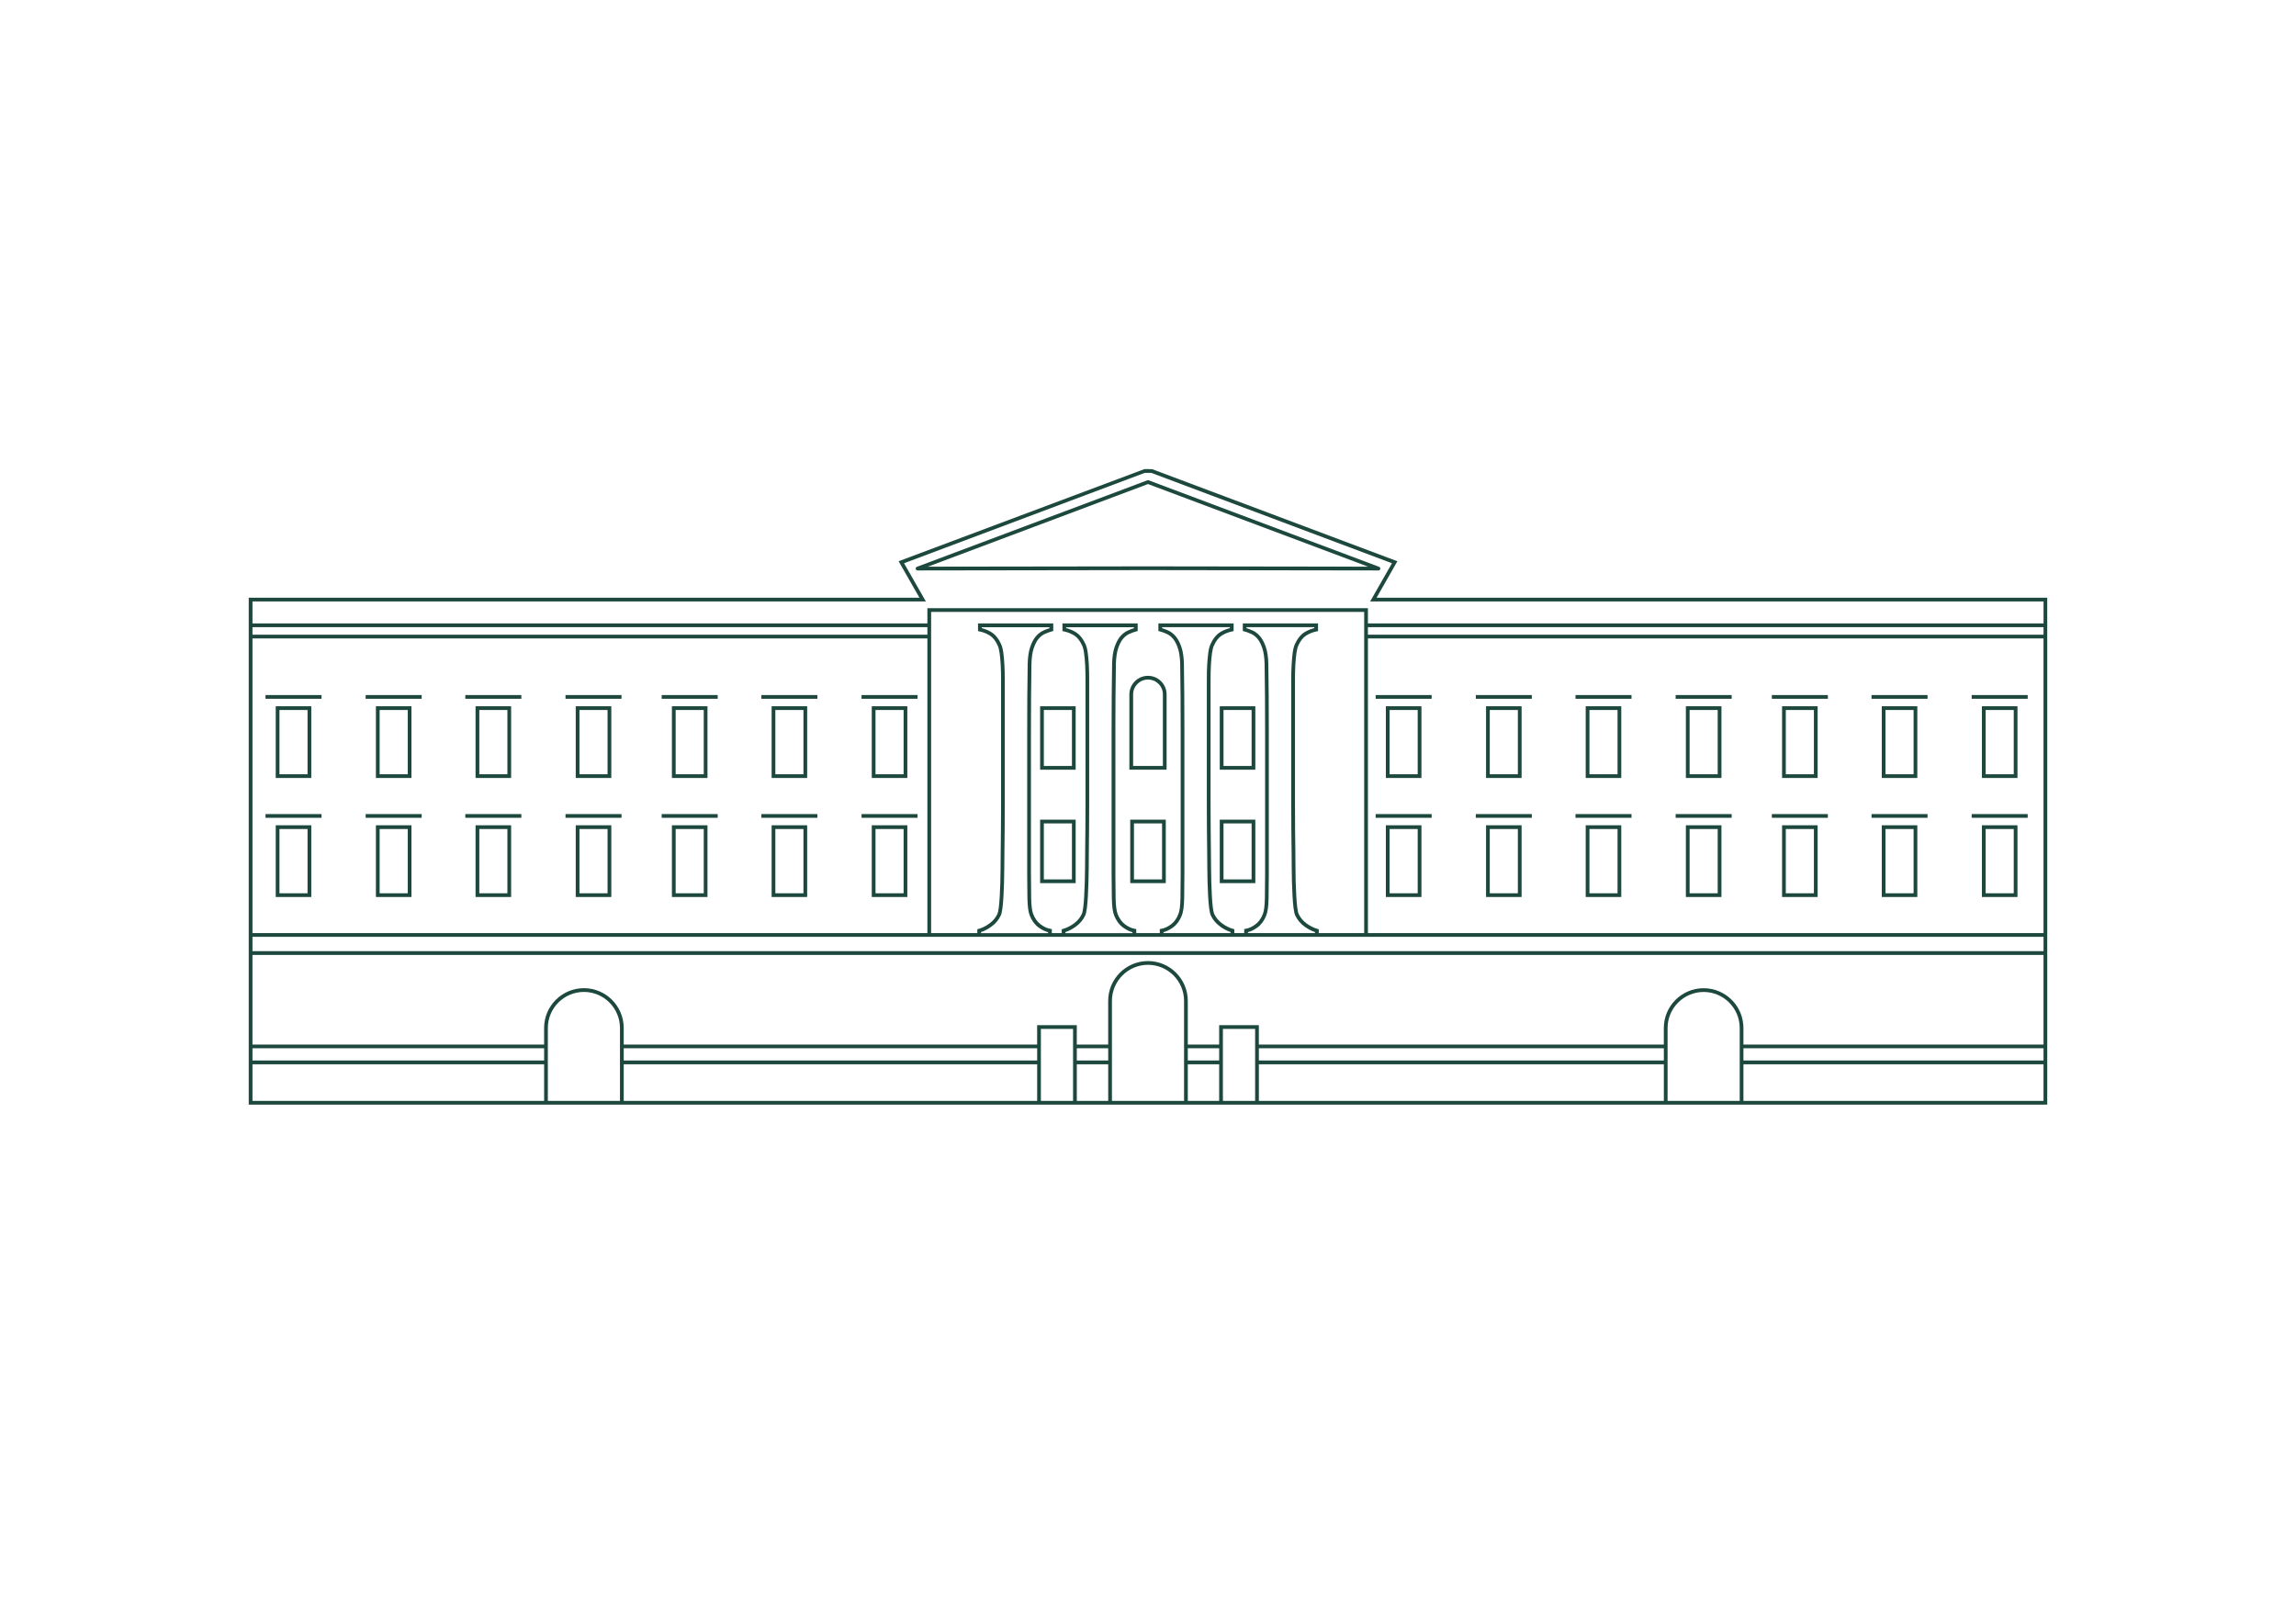 <?xml version="1.0" encoding="UTF-8"?> <svg xmlns="http://www.w3.org/2000/svg" id="Layer_1" data-name="Layer 1" viewBox="0 0 1207.91 845.85"><path d="M725.54,298.22l-121.23-45.51c-.24-.1-.47-.1-.69,0l-121.25,45.51c-.43.16-.69.63-.61,1.1.08.45.49.81.96.81l121.19-.18,121.27.18c.49,0,.88-.35.98-.81.08-.47-.18-.94-.63-1.1ZM604.01,297.98h-.1l-115.75.16,115.79-43.47,115.81,43.47-115.75-.16Z" fill="#1d483e"></path><g><path d="M747.81,409.32h-18.71v-37.74h18.71v37.74ZM731.06,407.36h14.78v-33.81h-14.78v33.81Z" fill="#1d483e"></path><rect x="723.72" y="365.69" width="29.47" height="1.96" fill="#1d483e"></rect></g><g><path d="M800.5,409.32h-18.7v-37.74h18.7v37.74ZM783.76,407.36h14.78v-33.81h-14.78v33.81Z" fill="#1d483e"></path><rect x="776.41" y="365.69" width="29.47" height="1.96" fill="#1d483e"></rect></g><g><path d="M852.94,409.32h-18.71v-37.74h18.71v37.74ZM836.2,407.36h14.78v-33.81h-14.78v33.81Z" fill="#1d483e"></path><rect x="828.86" y="365.69" width="29.47" height="1.96" fill="#1d483e"></rect></g><g><path d="M905.64,409.32h-18.71v-37.74h18.71v37.74ZM888.89,407.36h14.78v-33.81h-14.78v33.81Z" fill="#1d483e"></path><rect x="881.55" y="365.69" width="29.47" height="1.96" fill="#1d483e"></rect></g><g><path d="M956.24,409.32h-18.71v-37.74h18.71v37.74ZM939.5,407.36h14.78v-33.81h-14.78v33.81Z" fill="#1d483e"></path><rect x="932.16" y="365.69" width="29.47" height="1.96" fill="#1d483e"></rect></g><g><path d="M1008.69,409.32h-18.7v-37.74h18.7v37.74ZM991.95,407.36h14.78v-33.81h-14.78v33.81Z" fill="#1d483e"></path><rect x="984.6" y="365.69" width="29.47" height="1.96" fill="#1d483e"></rect></g><g><path d="M1061.38,409.32h-18.71v-37.74h18.71v37.74ZM1044.64,407.36h14.78v-33.81h-14.78v33.81Z" fill="#1d483e"></path><rect x="1037.29" y="365.69" width="29.47" height="1.96" fill="#1d483e"></rect></g><g><path d="M163.77,409.32h-18.71v-37.74h18.71v37.74ZM147.02,407.36h14.78v-33.81h-14.78v33.81Z" fill="#1d483e"></path><rect x="139.68" y="365.69" width="29.47" height="1.96" fill="#1d483e"></rect></g><g><path d="M216.46,409.32h-18.7v-37.74h18.7v37.74ZM199.72,407.36h14.78v-33.81h-14.78v33.81Z" fill="#1d483e"></path><rect x="192.37" y="365.69" width="29.47" height="1.96" fill="#1d483e"></rect></g><g><path d="M268.9,409.32h-18.71v-37.74h18.71v37.74ZM252.16,407.36h14.78v-33.81h-14.78v33.81Z" fill="#1d483e"></path><rect x="244.81" y="365.69" width="29.47" height="1.96" fill="#1d483e"></rect></g><g><path d="M321.6,409.32h-18.71v-37.74h18.71v37.74ZM304.85,407.36h14.78v-33.81h-14.78v33.81Z" fill="#1d483e"></path><rect x="297.51" y="365.69" width="29.47" height="1.96" fill="#1d483e"></rect></g><g><path d="M372.2,409.32h-18.71v-37.74h18.71v37.74ZM355.46,407.36h14.78v-33.81h-14.78v33.81Z" fill="#1d483e"></path><rect x="348.11" y="365.69" width="29.47" height="1.96" fill="#1d483e"></rect></g><g><path d="M424.65,409.32h-18.7v-37.74h18.7v37.74ZM407.91,407.36h14.78v-33.81h-14.78v33.81Z" fill="#1d483e"></path><rect x="400.56" y="365.69" width="29.47" height="1.96" fill="#1d483e"></rect></g><g><path d="M477.34,409.32h-18.71v-37.74h18.71v37.74ZM460.6,407.36h14.78v-33.81h-14.78v33.81Z" fill="#1d483e"></path><rect x="453.25" y="365.69" width="29.47" height="1.96" fill="#1d483e"></rect></g><g><path d="M747.81,471.94h-18.71v-37.74h18.71v37.74ZM731.06,469.98h14.78v-33.81h-14.78v33.81Z" fill="#1d483e"></path><rect x="723.72" y="428.31" width="29.47" height="1.96" fill="#1d483e"></rect></g><g><path d="M800.5,471.94h-18.7v-37.74h18.7v37.74ZM783.76,469.98h14.78v-33.81h-14.78v33.81Z" fill="#1d483e"></path><rect x="776.41" y="428.31" width="29.47" height="1.96" fill="#1d483e"></rect></g><g><path d="M852.94,471.94h-18.71v-37.74h18.71v37.74ZM836.2,469.98h14.78v-33.81h-14.78v33.81Z" fill="#1d483e"></path><rect x="828.86" y="428.31" width="29.47" height="1.96" fill="#1d483e"></rect></g><g><path d="M905.64,471.94h-18.71v-37.74h18.71v37.74ZM888.89,469.98h14.78v-33.81h-14.78v33.81Z" fill="#1d483e"></path><rect x="881.55" y="428.31" width="29.47" height="1.96" fill="#1d483e"></rect></g><g><path d="M956.24,471.94h-18.71v-37.74h18.71v37.74ZM939.5,469.98h14.78v-33.81h-14.78v33.81Z" fill="#1d483e"></path><rect x="932.16" y="428.31" width="29.47" height="1.96" fill="#1d483e"></rect></g><g><path d="M1008.69,471.94h-18.7v-37.74h18.7v37.74ZM991.95,469.98h14.78v-33.81h-14.78v33.81Z" fill="#1d483e"></path><rect x="984.6" y="428.31" width="29.47" height="1.96" fill="#1d483e"></rect></g><g><path d="M1061.38,471.94h-18.71v-37.74h18.71v37.74ZM1044.64,469.98h14.78v-33.81h-14.78v33.81Z" fill="#1d483e"></path><rect x="1037.29" y="428.31" width="29.47" height="1.96" fill="#1d483e"></rect></g><g><path d="M163.77,471.94h-18.71v-37.74h18.71v37.74ZM147.02,469.98h14.78v-33.81h-14.78v33.81Z" fill="#1d483e"></path><rect x="139.68" y="428.31" width="29.47" height="1.96" fill="#1d483e"></rect></g><path d="M216.46,471.94h-18.7v-37.74h18.7v37.74ZM199.72,469.98h14.78v-33.81h-14.78v33.81Z" fill="#1d483e"></path><rect x="192.37" y="428.31" width="29.47" height="1.96" fill="#1d483e"></rect><g><path d="M268.9,471.94h-18.71v-37.74h18.71v37.74ZM252.16,469.98h14.78v-33.81h-14.78v33.81Z" fill="#1d483e"></path><rect x="244.81" y="428.31" width="29.47" height="1.96" fill="#1d483e"></rect></g><g><path d="M321.6,471.94h-18.71v-37.74h18.71v37.74ZM304.85,469.98h14.78v-33.81h-14.78v33.81Z" fill="#1d483e"></path><rect x="297.51" y="428.31" width="29.47" height="1.96" fill="#1d483e"></rect></g><g><path d="M372.2,471.94h-18.71v-37.74h18.71v37.74ZM355.46,469.98h14.78v-33.81h-14.78v33.81Z" fill="#1d483e"></path><rect x="348.11" y="428.31" width="29.47" height="1.96" fill="#1d483e"></rect></g><g><path d="M424.65,471.94h-18.7v-37.74h18.7v37.74ZM407.91,469.98h14.78v-33.81h-14.78v33.81Z" fill="#1d483e"></path><rect x="400.56" y="428.31" width="29.47" height="1.96" fill="#1d483e"></rect></g><g><path d="M477.34,471.94h-18.71v-37.74h18.71v37.74ZM460.6,469.98h14.78v-33.81h-14.78v33.81Z" fill="#1d483e"></path><rect x="453.25" y="428.31" width="29.47" height="1.96" fill="#1d483e"></rect></g><path d="M613.75,404.97h-19.59v-39.61c0-5.4,4.39-9.79,9.79-9.79s9.79,4.39,9.79,9.79v39.61ZM596.13,403h15.66v-37.64c0-4.32-3.51-7.83-7.83-7.83s-7.83,3.51-7.83,7.83v37.64Z" fill="#1d483e"></path><path d="M660.42,404.97h-18.71v-33.38h18.71v33.38ZM643.68,403h14.78v-29.46h-14.78v29.46Z" fill="#1d483e"></path><path d="M565.9,404.97h-18.7v-33.38h18.7v33.38ZM549.16,403h14.78v-29.46h-14.78v29.46Z" fill="#1d483e"></path><path d="M660.42,464.64h-18.71v-33.39h18.71v33.39ZM643.68,462.68h14.78v-29.46h-14.78v29.46Z" fill="#1d483e"></path><path d="M613.31,464.64h-18.7v-33.39h18.7v33.39ZM596.57,462.68h14.78v-29.46h-14.78v29.46Z" fill="#1d483e"></path><path d="M565.9,464.64h-18.7v-33.39h18.7v33.39ZM549.16,462.68h14.78v-29.46h-14.78v29.46Z" fill="#1d483e"></path><path d="M724.21,314.48l10.94-19.19-128.95-48.42-2.24-.06h-1.89l-129.31,48.48,10.96,19.19H130.86v266.71h946.18v-266.71h-352.84ZM132.83,329.98h355.06v3.95H132.83v-3.95ZM132.83,335.9h355.06v155.04H132.83v-155.04ZM286.26,579.23h-153.43v-19.29h153.43v19.29ZM286.26,557.97h-153.43v-6.44h153.43v6.44ZM326.17,579.23h-37.95v-38.38c0-10.45,8.51-18.97,18.97-18.97s18.97,8.52,18.97,18.97v38.38ZM545.64,579.23h-217.5v-19.29h217.5v19.29ZM545.64,557.97h-217.5v-6.44h217.5v6.44ZM564.53,579.23h-16.93v-37.91h16.93v37.91ZM583.02,579.23h-16.52v-19.29h16.52v19.29ZM583.02,557.97h-16.52v-6.44h16.52v6.44ZM622.93,579.23h-37.95v-52.64c0-10.47,8.52-18.97,18.97-18.97s18.97,8.51,18.97,18.97v52.64ZM641.39,579.23h-16.5v-19.29h16.5v19.29ZM641.39,557.97h-16.5v-6.44h16.5v6.44ZM660.31,579.23h-16.95v-37.91h16.95v37.91ZM875.34,579.23h-213.06v-19.29h213.06v19.29ZM875.34,557.97h-213.06v-6.44h213.06v6.44ZM915.25,579.23h-37.95v-38.36c0-10.47,8.53-18.97,18.98-18.97s18.97,8.51,18.97,18.97v38.36ZM1075.08,579.23h-157.87v-19.29h157.87v19.29ZM1075.08,557.97h-157.87v-6.44h157.87v6.44ZM1075.08,549.57h-157.87v-8.7c0-11.55-9.39-20.94-20.94-20.94s-20.94,9.39-20.94,20.94v8.7h-213.06v-10.21h-20.88v10.21h-16.5v-22.98c0-11.55-9.39-20.94-20.94-20.94s-20.94,9.39-20.94,20.94v22.98h-16.52v-10.21h-20.86v10.21h-217.5v-8.72c0-11.55-9.39-20.94-20.94-20.94s-20.94,9.39-20.94,20.94v8.72h-153.43v-47.16h942.26v47.16ZM1075.08,500.44H132.83v-7.54h942.26v7.54ZM717.69,490.93h-23.9v-2.02l-.71-.2c-1.98-.57-3.91-1.55-5.76-2.91-1.79-1.34-3.18-2.99-4.11-4.93-.2-.45-.49-1.41-.75-3.46-.2-1.73-.37-3.73-.49-5.93-.12-2.24-.24-4.69-.31-7.33-.08-2.61-.12-5.15-.12-7.54,0-2.12-.02-4.99-.06-8.62-.06-3.42-.1-7.17-.14-11.22v-.65c-.04-4.3-.06-8.7-.06-13.22v-65.41c0-2.69.06-5.22.18-7.52.14-2.3.31-4.4.57-6.27.24-1.75.59-3.14,1.06-4.13,1.08-2.38,2.44-4.11,3.99-5.13,1.61-1.06,3.48-1.81,5.54-2.24l.79-.16v-4.05h-39.58v4.01l.73.18c1.12.29,2.34.73,3.63,1.32,1.2.53,2.32,1.39,3.32,2.55,1,1.2,1.89,2.89,2.59,5.01.73,2.14,1.12,4.95,1.2,8.29.1,5.28.16,10.98.2,17.09.04,6.11.06,11.94.06,17.52v76.04c0,4.34-.04,8.6-.12,12.65-.08,3.93-.43,6.72-1.06,8.25-.94,2.38-2.28,4.22-3.97,5.46-1.73,1.26-3.4,2.04-5.01,2.3l-.82.14v2.12h-5.21v-2.02l-.71-.2c-1.98-.57-3.93-1.55-5.76-2.91-1.79-1.34-3.18-2.99-4.1-4.93-.2-.45-.49-1.41-.75-3.46-.2-1.71-.37-3.69-.49-5.93-.12-2.24-.24-4.69-.31-7.33-.08-2.61-.12-5.15-.12-7.54,0-2.12-.02-4.99-.08-8.62-.04-3.61-.08-7.56-.12-11.86-.04-4.3-.06-8.7-.06-13.22v-65.41c0-2.67.06-5.21.18-7.52.14-2.3.31-4.4.57-6.25.24-1.79.59-3.16,1.06-4.14,1.08-2.38,2.44-4.11,3.99-5.13,1.61-1.06,3.48-1.81,5.54-2.24l.79-.16v-4.05h-39.58v4.01l.73.18c1.12.29,2.34.73,3.63,1.32,1.2.53,2.32,1.39,3.32,2.57,1,1.18,1.87,2.85,2.59,4.99.73,2.16,1.12,4.95,1.2,8.29.1,5.28.16,10.98.2,17.09.04,6.11.06,11.94.06,17.52v76.04c0,4.36-.04,8.58-.12,12.65-.08,3.93-.43,6.72-1.08,8.25-.92,2.38-2.26,4.22-3.95,5.46-1.73,1.26-3.42,2.04-5.01,2.3l-.82.14v2.12h-12.39v-2.12l-.82-.14c-1.59-.26-3.28-1.04-5.01-2.3-1.69-1.24-3.02-3.08-3.97-5.46-.61-1.53-.98-4.32-1.06-8.25-.08-4.07-.12-8.29-.12-12.65v-76.04c0-5.58.02-11.41.06-17.52.04-6.11.1-11.81.2-17.07.08-3.36.49-6.15,1.2-8.31.73-2.14,1.59-3.81,2.59-4.99,1-1.18,2.12-2.04,3.32-2.57,1.3-.59,2.51-1.02,3.63-1.32l.73-.18v-4.01h-39.58v4.05l.79.16c2.06.43,3.93,1.18,5.54,2.24,1.55,1.02,2.91,2.75,4.01,5.15.45.96.81,2.34,1.04,4.13.26,1.85.45,3.95.57,6.25.12,2.32.18,4.85.18,7.52v65.41c0,4.52-.02,8.92-.06,13.22s-.08,8.25-.12,11.86c-.06,3.63-.06,6.5-.06,8.62,0,2.4-.06,4.93-.14,7.54-.08,2.63-.18,5.09-.31,7.33-.12,2.24-.29,4.22-.49,5.93-.26,2.04-.55,3.01-.75,3.44-.92,1.96-2.32,3.61-4.11,4.95-1.83,1.36-3.77,2.34-5.74,2.91l-.73.2v2.02h-5.21v-2.12l-.82-.14c-1.59-.26-3.28-1.04-5.01-2.3-1.69-1.24-3.03-3.08-3.97-5.46-.63-1.53-.98-4.32-1.06-8.25-.08-4.05-.12-8.31-.12-12.65v-76.04c0-5.58.02-11.41.06-17.52.04-6.11.1-11.81.2-17.07.08-3.36.47-6.17,1.2-8.31.71-2.12,1.59-3.81,2.59-4.99,1-1.18,2.12-2.04,3.32-2.57,1.3-.59,2.51-1.02,3.63-1.32l.73-.18v-4.01h-39.58v4.05l.79.16c2.06.43,3.93,1.18,5.54,2.24,1.55,1.02,2.91,2.75,4.01,5.15.45.96.81,2.36,1.04,4.13.26,1.85.43,3.95.57,6.25.12,2.34.18,4.87.18,7.52v65.41c0,4.52-.02,8.92-.06,13.22-.04,4.3-.08,8.25-.12,11.86-.06,3.63-.08,6.5-.08,8.62,0,2.4-.04,4.93-.12,7.54-.08,2.63-.2,5.09-.31,7.33-.12,2.2-.29,4.2-.49,5.93-.26,2.04-.55,3.01-.75,3.44-.92,1.96-2.32,3.61-4.1,4.95-1.85,1.36-3.77,2.34-5.76,2.91l-.71.2v2.02h-24.3v-168.99h227.83v168.99ZM667.46,366.44c-.04-6.11-.1-11.81-.2-17.11-.08-3.56-.51-6.54-1.3-8.88-.81-2.36-1.79-4.26-2.97-5.64-1.18-1.39-2.53-2.44-4.01-3.1-1.12-.49-2.2-.88-3.2-1.2v-.53h35.65v.49c-2,.51-3.83,1.3-5.44,2.34-1.87,1.24-3.46,3.24-4.69,5.95-.55,1.14-.96,2.73-1.22,4.69-.26,1.91-.45,4.07-.57,6.42-.14,2.34-.2,4.89-.2,7.62v65.41c0,4.52.02,8.94.06,13.24v.65c.04,4.05.08,7.8.14,11.24.04,3.61.06,6.48.06,8.58,0,2.42.04,4.95.12,7.62.08,2.63.2,5.09.31,7.37.12,2.24.29,4.28.51,6.05.24,1.87.53,3.16.92,4.05,1.06,2.26,2.65,4.16,4.71,5.68,1.81,1.36,3.69,2.36,5.66,3.01v.55h-35.28v-.49c1.65-.41,3.34-1.26,5.03-2.49,2-1.45,3.56-3.57,4.62-6.31.73-1.77,1.12-4.69,1.22-8.94.08-4.07.12-8.33.12-12.69v-76.04c0-5.58-.02-11.43-.06-17.54ZM623.05,366.44c-.04-6.11-.1-11.81-.2-17.11-.08-3.54-.51-6.52-1.3-8.88-.81-2.38-1.81-4.26-2.97-5.64-1.18-1.39-2.53-2.44-4.01-3.1-1.12-.49-2.2-.9-3.2-1.2v-.53h35.65v.49c-2,.51-3.83,1.3-5.44,2.34-1.87,1.24-3.46,3.24-4.69,5.95-.55,1.14-.96,2.73-1.22,4.69-.26,1.91-.45,4.07-.59,6.42-.12,2.34-.18,4.91-.18,7.62v65.41c0,4.52.02,8.94.06,13.24s.08,8.25.12,11.88c.06,3.61.08,6.48.08,8.58,0,2.42.04,4.95.12,7.62.08,2.63.2,5.09.31,7.37.14,2.26.29,4.3.51,6.05.24,1.87.53,3.18.9,4.05,1.08,2.26,2.67,4.16,4.73,5.68,1.79,1.36,3.69,2.36,5.66,3.01v.55h-35.28v-.49c1.65-.41,3.34-1.26,5.03-2.49,2-1.45,3.56-3.57,4.62-6.31.73-1.77,1.12-4.69,1.22-8.94.08-4.09.12-8.31.12-12.69v-76.04c0-5.58-.02-11.43-.06-17.54ZM572.84,349.88c-.14-2.36-.33-4.52-.59-6.42-.26-1.96-.67-3.56-1.22-4.69-1.24-2.71-2.83-4.71-4.69-5.95-1.61-1.04-3.44-1.83-5.44-2.34v-.49h35.65v.53c-1,.29-2.08.71-3.2,1.22-1.47.65-2.83,1.69-4.01,3.08-1.16,1.38-2.16,3.26-2.97,5.64-.79,2.36-1.22,5.34-1.3,8.9-.1,5.28-.16,10.98-.2,17.09-.04,6.11-.06,11.96-.06,17.54v76.04c0,4.38.04,8.6.12,12.69.1,4.24.49,7.17,1.22,8.94,1.06,2.73,2.61,4.85,4.62,6.31,1.69,1.24,3.38,2.08,5.03,2.49v.49h-35.28v-.55c1.96-.65,3.87-1.65,5.66-3.01,2.06-1.51,3.65-3.42,4.73-5.7.39-.86.67-2.16.9-4.03.22-1.75.39-3.79.51-6.05.12-2.28.24-4.73.31-7.39.08-2.65.14-5.19.14-7.6,0-2.1,0-4.97.06-8.58.04-3.63.08-7.58.12-11.88s.06-8.72.06-13.24v-65.41c0-2.71-.06-5.28-.18-7.62ZM528.41,349.88c-.12-2.36-.31-4.52-.57-6.42-.26-1.96-.67-3.56-1.22-4.69-1.24-2.71-2.83-4.71-4.69-5.95-1.61-1.04-3.44-1.83-5.44-2.34v-.49h35.65v.53c-1,.31-2.08.71-3.2,1.22-1.47.65-2.83,1.69-4.01,3.08-1.18,1.38-2.16,3.28-2.97,5.64-.79,2.34-1.22,5.32-1.3,8.9-.1,5.28-.16,10.98-.2,17.09-.04,6.11-.06,11.96-.06,17.54v76.04c0,4.36.04,8.62.12,12.69.1,4.24.49,7.17,1.2,8.94,1.08,2.73,2.63,4.85,4.64,6.31,1.69,1.24,3.38,2.08,5.03,2.49v.49h-35.28v-.55c1.96-.65,3.85-1.65,5.66-3.01,2.06-1.51,3.65-3.42,4.73-5.7.37-.86.67-2.16.9-4.03.22-1.77.39-3.81.51-6.05.12-2.28.24-4.73.31-7.39.08-2.65.12-5.19.12-7.6,0-2.1.02-4.97.08-8.58.04-3.63.08-7.58.12-11.88.04-4.3.06-8.72.06-13.24v-65.41c0-2.69-.06-5.26-.2-7.62ZM1075.08,490.93h-355.43v-155.04h355.43v155.04ZM1075.08,333.93h-355.43v-3.95h355.43v3.95ZM1075.08,328.02h-355.43v-8.03h-231.76v8.03H132.83v-11.57h354.27l-11.49-20.11,126.64-47.55h3.42l126.64,47.55-11.49,20.11h354.27v11.57Z" fill="#1d483e"></path></svg> 